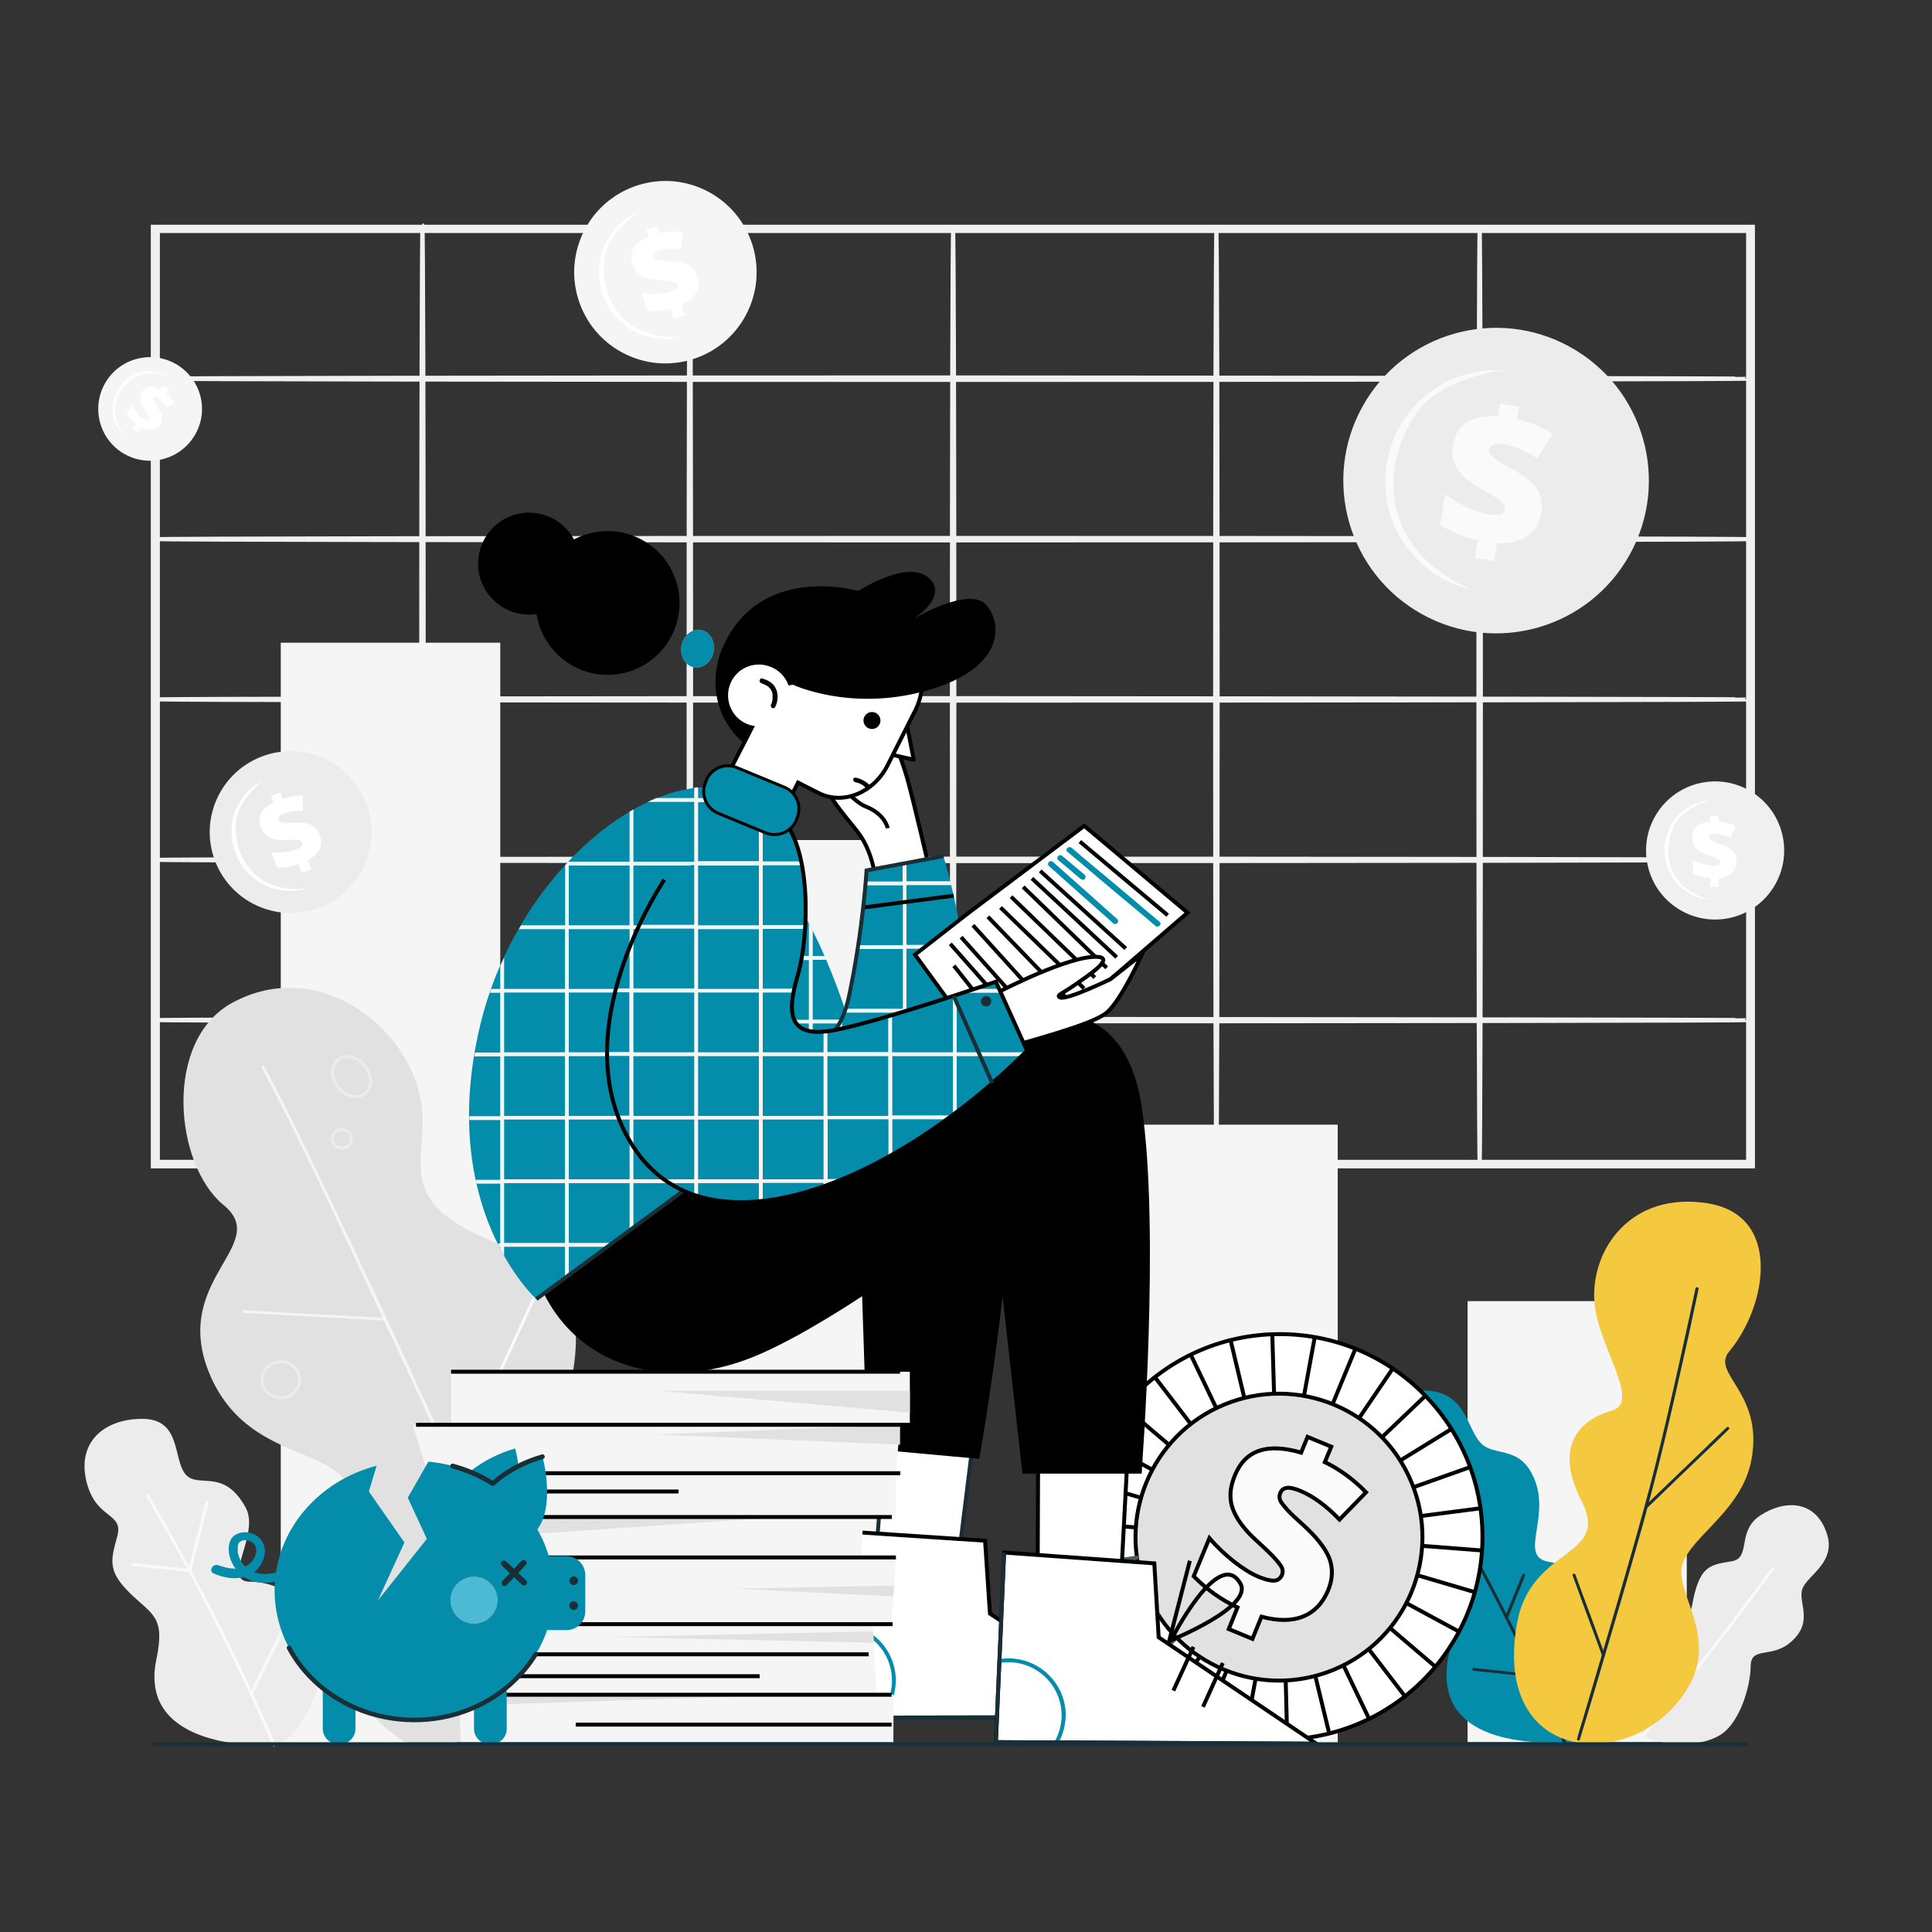 <?xml version="1.0" encoding="UTF-8"?>
<!-- Generator: Adobe Illustrator 28.1.0, SVG Export Plug-In . SVG Version: 6.00 Build 0)  -->
<svg xmlns="http://www.w3.org/2000/svg" xmlns:xlink="http://www.w3.org/1999/xlink" version="1.1" id="Livello_1" x="0px" y="0px" width="750px" height="750px" viewBox="0 0 750 750" style="enable-background:new 0 0 750 750;" xml:space="preserve">
<rect x="0" y="0" width="750" height="750" fill="#333333" stroke="none"/>
<style type="text/css">
	.st0{fill:#F0F0F0;stroke:#F0F0F0;stroke-width:1.528;stroke-miterlimit:10;}
	.st1{fill:none;stroke:#F0F0F0;stroke-width:1.528;stroke-miterlimit:10;}
	.st2{fill:#F0F0F0;}
	.st3{fill:#FFFFFF;}
	.st4{fill:#F5F5F5;}
	.st5{fill:#ECECEC;}
	.st6{fill:#FAFAFA;}
	.st7{fill:#038DAB;}
	.st8{fill:#1A2E35;}
	.st9{fill:#F4C940;}
	.st10{fill:#E1E1E1;}
	.st11{fill:none;stroke:#ECECEC;stroke-width:1.146;stroke-miterlimit:10;}
	.st12{fill:#FFFFFF;stroke:#000000;stroke-width:1.528;stroke-miterlimit:10;}
	.st13{fill:#FAFAFA;stroke:#000000;stroke-width:1.528;stroke-miterlimit:10;}
	.st14{fill:none;stroke:#000000;stroke-width:1.528;stroke-miterlimit:10;}
	.st15{fill:none;stroke:#455A64;stroke-width:1.528;stroke-miterlimit:10;}
	.st16{fill:#FFFFFF;stroke:#1A2E35;stroke-width:1.528;stroke-miterlimit:10;}
	.st17{fill:none;stroke:#1A2E35;stroke-width:1.528;stroke-miterlimit:10;}
	.st18{fill:#FE83B4;}
	.st19{fill:#FFFFFF;stroke:#000000;stroke-width:1.528;stroke-linejoin:round;stroke-miterlimit:10;}
	.st20{fill:#038DAB;stroke:#000000;stroke-width:1.146;stroke-miterlimit:10;}
	.st21{fill:#4CBAD2;}
</style>
<g id="BACKGROUND">
</g>
<g>
	<g>
		<path class="st0" d="M680.5,452.8H59.3V88h621.2V452.8z M61.3,451h617.3V89.7H61.3V451z"></path>
	</g>
	<g>
		<g>
			<path class="st1" d="M164,451.9c-0.3,0-0.5-81.6-0.5-182.2c0-100.7,0.2-182.3,0.5-182.3c0.3,0,0.5,81.6,0.5,182.3     C164.5,370.3,164.3,451.9,164,451.9z"></path>
		</g>
	</g>
	<g>
		<g>
			<path class="st1" d="M267.8,451.9c-0.3,0-0.5-81.3-0.5-181.5c0-100.3,0.2-181.5,0.5-181.5c0.3,0,0.5,81.3,0.5,181.5     C268.3,370.6,268.1,451.9,267.8,451.9z"></path>
		</g>
	</g>
	<g>
		<g>
			<path class="st1" d="M370,451.9c-0.3,0-0.5-81.3-0.5-181.5c0-100.3,0.2-181.5,0.5-181.5c0.3,0,0.5,81.3,0.5,181.5     C370.5,370.6,370.3,451.9,370,451.9z"></path>
		</g>
	</g>
	<g>
		<g>
			<path class="st1" d="M472.2,451.9c-0.3,0-0.5-81.3-0.5-181.5c0-100.3,0.2-181.5,0.5-181.5c0.3,0,0.5,81.3,0.5,181.5     C472.7,370.6,472.5,451.9,472.2,451.9z"></path>
		</g>
	</g>
	<g>
		<g>
			<path class="st1" d="M574.4,451.9c-0.3,0-0.5-81.3-0.5-181.5c0-100.3,0.2-181.5,0.5-181.5c0.3,0,0.5,81.3,0.5,181.5     C574.9,370.6,574.7,451.9,574.4,451.9z"></path>
		</g>
	</g>
	<g>
		<g>
			<path class="st1" d="M679.5,147c0,0.3-138.6,0.5-309.5,0.5c-171,0-309.5-0.2-309.5-0.5c0-0.3,138.6-0.5,309.5-0.5     C540.9,146.6,679.5,146.8,679.5,147z"></path>
		</g>
	</g>
	<g>
		<g>
			<path class="st1" d="M679.5,209.3c0,0.3-138.6,0.5-309.5,0.5c-171,0-309.5-0.2-309.5-0.5c0-0.3,138.6-0.5,309.5-0.5     C540.9,208.8,679.5,209,679.5,209.3z"></path>
		</g>
	</g>
	<g>
		<g>
			<path class="st1" d="M679.5,271.5c0,0.3-138.6,0.5-309.5,0.5c-171,0-309.5-0.2-309.5-0.5c0-0.3,138.6-0.5,309.5-0.5     C540.9,271.1,679.5,271.3,679.5,271.5z"></path>
		</g>
	</g>
	<g>
		<g>
			<path class="st1" d="M679.5,333.8c0,0.3-138.6,0.5-309.5,0.5c-171,0-309.5-0.2-309.5-0.5c0-0.3,138.6-0.5,309.5-0.5     C540.9,333.3,679.5,333.5,679.5,333.8z"></path>
		</g>
	</g>
	<g>
		<g>
			<path class="st1" d="M679.5,396c0,0.3-138.6,0.5-309.5,0.5c-171,0-309.5-0.2-309.5-0.5s138.6-0.5,309.5-0.5     C540.9,395.6,679.5,395.8,679.5,396z"></path>
		</g>
	</g>
</g>
<g>
	<ellipse transform="matrix(0.967 -0.256 0.256 0.967 -62.309 181.435)" class="st2" cx="665.6" cy="330" rx="26.8" ry="26.8"></ellipse>
	<g>
		<path class="st3" d="M664.1,340.8c-2.4-0.1-4.7-0.6-6.9-1.5l0-5.4c1.3,0.6,2.7,1.2,4.1,1.6c1.5,0.4,2.8,0.6,3.9,0.6    c0.9,0,1.6-0.1,2-0.4c0.4-0.2,0.6-0.6,0.6-1.1c0-0.4-0.2-0.7-0.5-0.9c-0.3-0.2-0.8-0.5-1.6-0.8c-0.7-0.3-1.7-0.7-2.9-1.1    c-1.4-0.5-2.5-1.1-3.4-1.7c-0.9-0.6-1.5-1.3-1.9-2.1c-0.4-0.8-0.6-1.8-0.6-2.9c0-1.8,0.5-3.2,1.7-4.2c1.1-1,2.9-1.7,5.2-1.9l0-2.2    l3.4,0l0,2.2c2.2,0.1,4.4,0.6,6.6,1.5l-1.9,4.7c-2.3-1-4.4-1.5-6.2-1.5c-0.9,0-1.5,0.1-1.8,0.3c-0.4,0.2-0.5,0.5-0.5,0.9    c0,0.4,0.1,0.7,0.4,0.9c0.3,0.2,0.7,0.5,1.3,0.8c0.6,0.3,1.5,0.6,2.6,1c2.3,0.8,3.9,1.7,4.9,2.7c1,1,1.5,2.3,1.5,4    c0,1.8-0.6,3.3-1.7,4.5c-1.2,1.2-2.8,1.9-5.1,2.2l0,3.2l-3.4,0L664.1,340.8z"></path>
	</g>
	<path class="st3" d="M651.6,341.9c-4.8-6.1-5-14.2-1.8-21.2c3.1-6.9,13.8-10.1,13.8-10.1c-5,0.6-9.8,3-13.1,7   c-5.2,6.3-5.8,15.6-1.5,22.6c3.4,5.4,9.3,8.8,15.5,9.2C664.6,349.5,656.3,347.9,651.6,341.9z"></path>
</g>
<g>
	<rect x="109" y="249.5" class="st4" width="85.2" height="427.6"></rect>
	<rect x="256.6" y="326.1" class="st4" width="85.1" height="351"></rect>
	<rect x="569.7" y="505.1" class="st4" width="85.1" height="171.2"></rect>
	<rect x="429.7" y="436.6" class="st4" width="89.6" height="240.8"></rect>
</g>
<g>
	
		<ellipse transform="matrix(0.466 -0.885 0.885 0.466 44.396 285.005)" class="st4" cx="258.3" cy="105.7" rx="35.4" ry="35.4"></ellipse>
	<g>
		<path class="st3" d="M260.5,119.9c-3.1,0.8-6.2,1-9.3,0.7l-2.1-6.9c1.8,0.3,3.8,0.5,5.8,0.4c2,0,3.8-0.3,5.2-0.7    c1.2-0.4,2-0.8,2.4-1.2c0.5-0.5,0.6-1,0.4-1.7c-0.1-0.5-0.5-0.8-0.9-1c-0.5-0.2-1.3-0.4-2.3-0.5c-1-0.1-2.4-0.2-4.2-0.3    c-1.9-0.1-3.6-0.4-4.9-0.9c-1.3-0.5-2.4-1.1-3.2-2c-0.8-0.8-1.4-2-1.9-3.5c-0.7-2.3-0.5-4.3,0.5-6c1.1-1.7,3-3.2,5.8-4.4l-0.9-2.8    l4.3-1.3l0.9,2.8c2.8-0.7,5.8-0.9,8.9-0.5l-0.6,6.6c-3.3-0.4-6.1-0.2-8.4,0.5c-1.1,0.3-1.8,0.7-2.2,1.1c-0.4,0.4-0.5,0.9-0.3,1.4    c0.1,0.5,0.4,0.8,0.8,1c0.4,0.2,1.1,0.4,2,0.5c0.9,0.1,2.2,0.2,3.7,0.2c3.2,0.1,5.6,0.6,7.3,1.6c1.7,0.9,2.8,2.4,3.4,4.4    c0.7,2.3,0.6,4.4-0.5,6.3c-1,1.9-2.9,3.5-5.6,4.7l1.2,4l-4.3,1.3L260.5,119.9z"></path>
	</g>
	<path class="st3" d="M245,126.1c-8.3-5.8-11.7-16-10.3-26.1c1.3-10,13.6-18,13.6-18c-6.1,2.6-11.2,7.5-13.9,13.9   c-4.2,10-1.4,22,6.7,29.2c6.4,5.6,15.1,7.6,23.1,5.8C264.3,130.8,253.3,131.9,245,126.1z"></path>
</g>
<g>
	<path class="st4" d="M74.8,170.2c-6.3,9.1-18.8,11.4-28,5.1c-9.1-6.3-11.4-18.8-5.1-28c6.3-9.1,18.8-11.4,28-5.1   C78.9,148.6,81.2,161.1,74.8,170.2z"></path>
	<g>
		<path class="st3" d="M52.7,164.7c-1.4-1.1-2.6-2.4-3.6-3.9l2.3-3.4c0.5,0.9,1.1,1.9,1.9,2.8c0.7,0.9,1.4,1.6,2.1,2.1    c0.6,0.4,1,0.6,1.4,0.7c0.4,0,0.7-0.1,0.9-0.4c0.2-0.2,0.2-0.5,0.1-0.8c-0.1-0.3-0.3-0.7-0.6-1.2c-0.3-0.5-0.8-1.2-1.3-2    c-0.6-0.9-1.1-1.7-1.3-2.5c-0.3-0.8-0.3-1.5-0.2-2.1c0.1-0.7,0.4-1.3,0.9-2.1c0.8-1.1,1.7-1.7,2.9-1.9c1.1-0.1,2.5,0.2,4,1.1    l1-1.4l2.1,1.4l-0.9,1.4c1.3,1,2.4,2.3,3.4,3.8l-3.2,2c-1-1.6-2-2.8-3.1-3.6c-0.5-0.4-1-0.6-1.3-0.6c-0.3,0-0.6,0.1-0.7,0.4    c-0.2,0.2-0.2,0.5-0.1,0.7c0.1,0.3,0.2,0.6,0.5,1.1c0.3,0.4,0.7,1,1.2,1.7c1.1,1.5,1.7,2.7,1.8,3.8c0.2,1.1-0.1,2.1-0.8,3.1    c-0.8,1.1-1.8,1.8-3,2c-1.2,0.2-2.6-0.1-4-0.9l-1.4,1.9l-2.1-1.4L52.7,164.7z"></path>
	</g>
	<path class="st3" d="M44.6,160c-0.3-5.8,3.1-10.8,8.1-13.8c4.9-2.9,12.8-0.2,12.8-0.2c-3.3-1.8-7.3-2.4-11.1-1.4   c-5.9,1.6-10.3,7.1-10.7,13.2c-0.3,4.8,1.9,9.4,5.5,12.4C49.2,170.2,44.9,165.7,44.6,160z"></path>
</g>
<g>
	<path class="st5" d="M637.9,673.6c-6.4-4.6-19.8-32.8,6.5-38.6c13.4-3,11.3-9.7,14-18.4c2.7-8.6,6.1-9.3,13.8-10.5   c7.7-1.2,1.9-11.6,11-17.7c9.1-6.1,21.4-6.5,25.9,6.7c3.9,11.2-7.1,16.2-9.3,21.4c-2.2,5.2,4.3,12.3-3.7,20.1   c-7.9,7.9-16.4,1.9-16.5,10.3c-0.1,8.3-4.5,22.2-11.8,26.6C658.5,679.2,643,677.2,637.9,673.6z"></path>
	<g>
		<g>
			<path class="st6" d="M638.3,674c3.1-3.8,6.3-7.6,9.4-11.4c7.9-9.8,15.7-19.8,23.4-29.9c5.9-7.8,11.8-15.6,17.6-23.5     c0.4-0.6-0.6-1.2-1-0.6c-9.5,13-19.3,25.9-29.2,38.6c-5.8,7.5-11.8,14.9-17.8,22.2c-1,1.3-2.1,2.5-3.1,3.8     C637,673.8,637.8,674.6,638.3,674L638.3,674z"></path>
		</g>
	</g>
</g>
<g>
	<path class="st7" d="M607.5,676.6c-10.5-0.1-52.5,1.4-45.1-34.2c3.8-18.2-5.9-20.2-15.2-29.4c-9.4-9.2-8.2-13.7-5.4-23.8   c2.9-10.1-10-6.6-12.5-21.7c-2.5-15.1,6.9-27.8,23.3-27.7c16.3,0.1,16.5,13.8,21.9,20c5.3,6.3,16,0.4,21.5,15.3   c5.5,14.9-6.5,29.3,5.3,31.2c21,3.5,27.4,28.5,28.8,40.4C631.9,661.7,626.9,676.8,607.5,676.6z"></path>
	<g>
		<g>
			<g>
				<path class="st8" d="M608,676.3c-0.1-0.2,0,0-0.1-0.3c-0.2-0.4-0.3-0.7-0.5-1.1c-0.5-1.3-1.1-2.5-1.6-3.8      c-2-4.7-4.1-9.3-6.2-13.9c-7.6-16.5-15.7-32.8-24.3-48.9c-6.6-12.4-13.4-24.6-20.5-36.7c-0.4-0.6-1.4-0.1-1,0.6      c11.7,20,22.8,40.4,33.1,61.1c6.1,12.2,11.9,24.6,17.3,37.1c0.9,2.2,1.8,4.4,2.8,6.5C607.3,677.5,608.3,676.9,608,676.3      L608,676.3z"></path>
			</g>
		</g>
		<g>
			<g>
				<path class="st8" d="M572.1,648.6c6.9,0.7,13.9,1.4,20.8,2.2c1,0.1,2,0.2,3,0.3c0.7,0.1,0.7-1.1,0-1.1      c-6.9-0.7-13.9-1.4-20.8-2.2c-1-0.1-2-0.2-3-0.3C571.4,647.4,571.4,648.5,572.1,648.6L572.1,648.6z"></path>
			</g>
		</g>
		<g>
			<g>
				<path class="st8" d="M585.4,628c1.9-4.8,3.9-9.5,5.8-14.3c0.3-0.7,0.6-1.4,0.8-2.1c0.3-0.7-0.8-1-1.1-0.3      c-1.9,4.8-3.9,9.5-5.8,14.3c-0.3,0.7-0.6,1.4-0.8,2.1C584,628.4,585.1,628.7,585.4,628L585.4,628z"></path>
			</g>
		</g>
	</g>
</g>
<g>
	<g>
		<path class="st9" d="M618.9,504.8c-1.1-20.2,14.5-42.3,43.9-37.7c29.2,4.6,23.2,39.9,8.5,57.5c-7.3,8.7,13.2,15.8,8.7,41.6    c-3.4,19.5-22.1,29.2-26.6,40.2c-4.5,11,14.4,28.3,1.6,49.2c-20.2,33-76,30.2-66.1-25.4c5.4-30.2,36.4-25.2,25.1-47.4    c-11.3-22.1-0.1-31.9,11.7-35.2C637.5,544.4,619.8,522,618.9,504.8z"></path>
	</g>
	<g>
		<g>
			<g>
				<path class="st8" d="M658.2,500.1c-1.9,9.2-4,18.4-6,27.6c-3.6,16.2-7.3,32.4-11.5,48.5c-3.3,12.5-6.8,24.9-10.4,37.3      c-3.8,13.3-7.8,26.6-11.7,39.9c-1.4,4.7-2.8,9.5-4.2,14.2c-0.7,2.3-1.5,4.7-2.1,7.1c0,0.1-0.1,0.2-0.1,0.3      c-0.2,0.7,0.9,1,1.1,0.3c1.8-5.9,3.5-11.7,5.3-17.6c3.8-12.9,7.6-25.8,11.4-38.7c3.7-12.9,7.5-25.8,10.9-38.8      c4.1-15.4,7.7-30.9,11.2-46.5c2.5-10.9,4.9-21.9,7.2-32.9c0-0.2,0.1-0.4,0.1-0.5C659.5,499.7,658.4,499.4,658.2,500.1      L658.2,500.1z"></path>
			</g>
		</g>
		<g>
			<g>
				<path class="st8" d="M670.3,554.1c-3.6,3.4-7.2,6.9-10.7,10.3c-5.7,5.5-11.4,10.9-17.1,16.4c-1.3,1.3-2.6,2.5-3.9,3.8      c-0.5,0.5,0.3,1.3,0.8,0.8c3.6-3.4,7.2-6.9,10.7-10.3c5.7-5.5,11.4-10.9,17.1-16.4c1.3-1.3,2.6-2.5,3.9-3.8      C671.7,554.4,670.9,553.6,670.3,554.1L670.3,554.1z"></path>
			</g>
		</g>
		<g>
			<g>
				<path class="st8" d="M610.5,611.6c3.3,9.1,6.6,18.2,10,27.2c0.5,1.3,0.9,2.6,1.4,3.9c0.3,0.7,1.4,0.4,1.1-0.3      c-3.3-9.1-6.6-18.2-10-27.2c-0.5-1.3-0.9-2.6-1.4-3.9C611.3,610.6,610.2,610.9,610.5,611.6L610.5,611.6z"></path>
			</g>
		</g>
	</g>
</g>
<g>
	<path class="st5" d="M106.3,677.4c-9.6,0.7-52.5-0.2-45.6-33.2c3.5-16.8-1.5-17.2-10.2-25.7c-8.7-8.5-7.6-12.7-5-22   c2.6-9.3-7.6-6.5-11.6-20.1c-4.7-16.3,6.4-25.7,21.5-25.6s11.7,15.7,16.6,21.5c4.9,5.8,14.8-2.8,23.4,13   c5.6,10.3-9.5,28.6,1.5,28.7c17.9,0.2,26.7,15.6,28,26.6C126.7,654.7,115.4,676.8,106.3,677.4z"></path>
	<g>
		<g>
			<g>
				<path class="st6" d="M106.8,677.1c-0.1-0.2,0,0-0.1-0.3c-0.1-0.3-0.3-0.7-0.4-1c-0.5-1.2-1-2.4-1.5-3.5      c-1.9-4.3-3.8-8.6-5.7-12.9c-7-15.3-14.5-30.4-22.5-45.3c-6.1-11.4-12.4-22.7-18.9-33.9c-0.4-0.6-1.4-0.1-1,0.6      c10.9,18.5,21.1,37.4,30.6,56.6c5.6,11.3,11,22.7,16,34.3c0.9,2,1.6,4,2.5,6C106.1,678.4,107.1,677.8,106.8,677.1L106.8,677.1z"></path>
			</g>
		</g>
		<g>
			<g>
				<path class="st6" d="M79.9,582.9c-2,7.8-4,15.6-6,23.3c-0.3,1.1-0.6,2.2-0.9,3.3c0.2-0.1,0.4-0.3,0.6-0.4      c-6.4-0.7-12.8-1.3-19.3-2c-0.9-0.1-1.8-0.2-2.8-0.3c-0.7-0.1-0.7,1.1,0,1.1c6.4,0.7,12.8,1.3,19.3,2c0.9,0.1,1.8,0.2,2.8,0.3      c0.2,0,0.5-0.2,0.6-0.4c2-7.8,4-15.6,6-23.3c0.3-1.1,0.6-2.2,0.9-3.3C81.1,582.5,80,582.2,79.9,582.9L79.9,582.9z"></path>
			</g>
		</g>
		<g>
			<g>
				<path class="st6" d="M108.6,633.7c-3.3,6.8-6.7,13.6-10,20.3c-0.5,1-0.9,1.9-1.4,2.9c-0.3,0.7,0.7,1.2,1,0.6      c3.3-6.8,6.7-13.6,10-20.3c0.5-1,0.9-1.9,1.4-2.9C109.9,633.6,108.9,633,108.6,633.7L108.6,633.7z"></path>
			</g>
		</g>
	</g>
</g>
<g>
	<path class="st10" d="M86.8,467.8c-19.1-15.6-23.6-64,3.5-78.6c33.6-18.1,68.8,9.9,73.2,38.8c3.4,22.3-12.1,37.8,28.2,54.1   c40.3,16.3,34,36.6,25.8,75.4c-8.3,38.8,18.9,24.6,40.1,57.3c16.8,25.9-6.8,52.4-17.3,62.2l-82.4-0.4c-2.7-1.6-5.2-3.3-7.6-5.3   c-26.6-21.9-16-56.5-13.3-83.4c3-29.1-38.6-16.1-55.2-53.5C65.3,497,105.8,483.4,86.8,467.8z"></path>
	<g>
		<g>
			<path class="st4" d="M225.2,676.1c-0.9-2-1.8-3.9-2.7-5.9c-2.4-5.4-4.8-10.7-7.3-16.1c-3.7-8.1-7.3-16.2-11-24.3     c-4.5-10-9.1-20-13.7-30c-5.2-11.3-10.3-22.7-15.5-34c-5.4-11.8-10.8-23.6-16.3-35.4c-5.4-11.6-10.7-23.2-16.2-34.7     c-5-10.6-10-21.3-15.1-31.9c-4.3-9-8.6-17.9-13-26.9c-3.3-6.6-6.5-13.2-10-19.6c-0.6-1.2-1.2-2.3-1.9-3.4c-0.4-0.6-1.3-0.1-1,0.6     c3.2,5.8,6.2,11.7,9.2,17.6c4.2,8.4,8.3,16.8,12.3,25.2c5,10.3,9.8,20.6,14.7,31c5.3,11.4,10.6,22.7,15.9,34.1     c5.5,11.8,11,23.7,16.4,35.6c5.3,11.5,10.5,23,15.8,34.4c4.8,10.4,9.5,20.8,14.2,31.3c3.9,8.6,7.8,17.3,11.7,25.9     c2.8,6.1,5.5,12.2,8.3,18.3c1.3,2.9,2.5,5.8,3.9,8.6c0.1,0.1,0.1,0.2,0.2,0.4C224.5,677.4,225.5,676.8,225.2,676.1L225.2,676.1z"></path>
		</g>
	</g>
	<g>
		<g>
			<g>
				<path class="st4" d="M149.4,511.6c-6.2-0.3-12.3-0.7-18.5-1c-9.8-0.5-19.6-1-29.4-1.6c-2.3-0.1-4.5-0.2-6.8-0.4      c-0.7,0-0.7,1.1,0,1.1c6.2,0.3,12.3,0.7,18.5,1c9.8,0.5,19.6,1,29.4,1.6c2.3,0.1,4.5,0.2,6.8,0.4      C150.2,512.8,150.2,511.6,149.4,511.6L149.4,511.6z"></path>
			</g>
		</g>
		<g>
			<g>
				<path class="st4" d="M204.6,631.7c-6.9-0.8-13.9-1.5-20.8-2.3c-11-1.2-22-2.4-33-3.6c-2.5-0.3-5.1-0.5-7.6-0.8      c-0.7-0.1-0.7,1.1,0,1.1c6.9,0.8,13.9,1.5,20.8,2.3c11,1.2,22,2.4,33,3.6c2.5,0.3,5.1,0.5,7.6,0.8      C205.3,632.9,205.3,631.7,204.6,631.7L204.6,631.7z"></path>
			</g>
		</g>
	</g>
	<g>
		<g>
			<path class="st6" d="M208.2,500.6c-3.6,7.9-7.3,15.7-10.9,23.6c-5.7,12.4-11.5,24.9-17.2,37.3c-1.3,2.9-2.6,5.7-4,8.6     c-0.3,0.7,0.7,1.2,1,0.6c3.6-7.9,7.3-15.7,10.9-23.6c5.7-12.4,11.5-24.9,17.2-37.3c1.3-2.9,2.6-5.7,4-8.6     C209.5,500.5,208.5,500,208.2,500.6L208.2,500.6z"></path>
		</g>
	</g>
	<path class="st11" d="M130.9,421.6c2.7,3.8,7.3,5.2,10.4,3.2c3.1-2,3.4-6.7,0.7-10.5c-2.7-3.8-7.3-5.2-10.4-3.2   C128.5,413.1,128.2,417.8,130.9,421.6z"></path>
	<path class="st11" d="M128.9,442.1c0,2,1.7,3.6,3.8,3.6c2.1,0,3.8-1.6,3.8-3.6c0-2-1.7-3.6-3.8-3.6   C130.6,438.5,128.9,440.1,128.9,442.1z"></path>
	<path class="st11" d="M101.7,535.6c0,3.9,3.3,7,7.3,7s7.3-3.2,7.3-7c0-3.9-3.3-7-7.3-7S101.7,531.7,101.7,535.6z"></path>
</g>
<g>
	<circle class="st12" cx="496.8" cy="596.6" r="78.7"></circle>
	<g>
		
			<ellipse transform="matrix(0.923 -0.384 0.384 0.923 -191.146 236.831)" class="st10" cx="496.8" cy="596.6" rx="55.7" ry="55.7"></ellipse>
	</g>
	<g>
		<path class="st13" d="M480.4,624c-6.4-3-12-7-17-12.1l6.1-14.8c2.7,3.2,5.9,6.2,9.4,9c3.6,2.8,6.9,4.9,9.9,6.1    c2.5,1,4.5,1.5,5.9,1.4c1.4-0.1,2.4-0.9,3-2.3c0.4-1,0.3-2-0.2-3c-0.6-1-1.7-2.4-3.3-4.1c-1.6-1.7-3.9-3.8-6.7-6.4    c-3.2-2.9-5.6-5.8-7.2-8.5c-1.6-2.7-2.5-5.3-2.6-7.9c-0.2-2.6,0.4-5.5,1.7-8.7c2-4.9,5.2-8.1,9.4-9.5c4.3-1.5,9.7-1.2,16.3,0.7    l2.5-6.1l9.2,3.8l-2.5,6c5.8,2.8,11.1,6.7,16,11.7L520,589.9c-5.1-5.3-10.1-9-15.1-11.1c-2.4-1-4.2-1.4-5.4-1.2s-2,0.8-2.5,2    c-0.4,1-0.4,1.9,0,2.9c0.4,0.9,1.4,2.1,2.7,3.6c1.4,1.5,3.4,3.4,6,5.7c5.3,4.8,8.7,9.1,10.3,13c1.5,3.9,1.4,8.1-0.4,12.5    c-2.1,5-5.3,8.4-9.7,10.2c-4.4,1.8-9.8,1.8-16.2,0.1l-3.5,8.6l-9.2-3.8L480.4,624z"></path>
	</g>
	
		<ellipse transform="matrix(0.923 -0.384 0.384 0.923 -191.146 236.831)" class="st14" cx="496.8" cy="596.6" rx="55.7" ry="55.7"></ellipse>
	<g>
		<line class="st14" x1="526.2" y1="523.5" x2="517.3" y2="545.1"></line>
		<line class="st14" x1="540.7" y1="531.2" x2="527.6" y2="550.5"></line>
		<line class="st14" x1="553.4" y1="541.8" x2="536.5" y2="557.9"></line>
		<line class="st14" x1="563.5" y1="554.7" x2="543.7" y2="566.9"></line>
		<line class="st14" x1="570.8" y1="569.5" x2="548.8" y2="577.3"></line>
		<line class="st14" x1="574.8" y1="585.5" x2="551.7" y2="588.5"></line>
		<line class="st14" x1="575.4" y1="601.9" x2="552.1" y2="600.1"></line>
		<line class="st14" x1="572.6" y1="618.1" x2="550.2" y2="611.5"></line>
		<line class="st14" x1="566.4" y1="633.4" x2="545.9" y2="622.3"></line>
		<line class="st14" x1="557.2" y1="647" x2="539.5" y2="631.9"></line>
		<line class="st14" x1="545.4" y1="658.5" x2="531.2" y2="640"></line>
		<line class="st14" x1="531.5" y1="667.3" x2="521.4" y2="646.2"></line>
		<line class="st14" x1="516" y1="672.9" x2="510.5" y2="650.2"></line>
		<line class="st14" x1="499.7" y1="675.2" x2="499.1" y2="651.9"></line>
		<line class="st14" x1="483.3" y1="674.1" x2="487.5" y2="651.2"></line>
		<line class="st14" x1="467.5" y1="669.6" x2="476.4" y2="648"></line>
		<line class="st14" x1="452.9" y1="661.9" x2="466.1" y2="642.6"></line>
		<line class="st15" x1="440.3" y1="651.3" x2="457.2" y2="635.3"></line>
		<line class="st15" x1="430.1" y1="638.4" x2="450" y2="626.2"></line>
		<line class="st15" x1="422.9" y1="623.6" x2="444.9" y2="615.8"></line>
		<line class="st15" x1="418.9" y1="607.7" x2="442" y2="604.6"></line>
		<line class="st14" x1="418.3" y1="591.2" x2="441.6" y2="593"></line>
		<line class="st14" x1="421.1" y1="575" x2="443.5" y2="581.6"></line>
		<line class="st14" x1="427.3" y1="559.7" x2="447.8" y2="570.8"></line>
		<line class="st14" x1="436.4" y1="546.1" x2="454.2" y2="561.2"></line>
		<line class="st14" x1="448.3" y1="534.6" x2="462.5" y2="553.1"></line>
		<line class="st14" x1="462.2" y1="525.8" x2="472.3" y2="546.9"></line>
		<line class="st14" x1="477.7" y1="520.2" x2="483.1" y2="542.9"></line>
		<line class="st14" x1="493.9" y1="517.9" x2="494.6" y2="541.2"></line>
		<line class="st14" x1="510.4" y1="519" x2="506.2" y2="541.9"></line>
	</g>
</g>
<g>
	
		<ellipse transform="matrix(0.486 -0.874 0.874 0.486 135.288 603.54)" class="st5" cx="580.9" cy="186.7" rx="59.3" ry="59.3"></ellipse>
	<g>
		<path class="st6" d="M573.7,209.7c-5.2-1.1-10-3-14.6-5.9l1.9-11.9c2.5,1.9,5.4,3.5,8.5,5c3.1,1.5,5.9,2.4,8.3,2.8    c2,0.3,3.6,0.3,4.6,0c1-0.3,1.6-1.1,1.8-2.2c0.1-0.8-0.1-1.5-0.7-2.2c-0.6-0.7-1.6-1.5-3.1-2.4c-1.5-0.9-3.5-2.1-6-3.5    c-2.9-1.6-5.1-3.3-6.7-4.9c-1.6-1.7-2.7-3.5-3.3-5.3c-0.6-1.9-0.7-4.1-0.2-6.7c0.6-3.9,2.4-6.8,5.3-8.6c2.9-1.8,6.9-2.6,12-2.3    l0.8-4.9l7.4,1.2l-0.8,4.8c4.7,1,9.3,2.9,13.8,5.8l-5.9,9.5c-4.6-3-9-4.9-13-5.5c-1.9-0.3-3.3-0.3-4.1,0.1c-0.8,0.3-1.3,1-1.5,1.9    c-0.1,0.8,0.1,1.5,0.5,2.1c0.5,0.6,1.4,1.3,2.6,2.2c1.3,0.9,3.1,1.9,5.4,3.1c4.7,2.6,8,5.1,9.8,7.7c1.8,2.6,2.4,5.7,1.9,9.2    c-0.6,4-2.4,7.1-5.4,9.2c-2.9,2.1-6.9,3.1-11.9,2.9l-1.1,6.9l-7.4-1.2L573.7,209.7z"></path>
	</g>
	<path class="st6" d="M545.9,207.5c-8.2-15-5.7-32.8,3.8-46.9c9.4-14,33.9-16.9,33.9-16.9c-11.2-0.6-22.5,3-31.1,10.6   c-13.7,11.9-18.5,32-11.6,48.9c5.4,13.1,17,22.7,30.5,25.8C571.4,228.8,554,222.4,545.9,207.5z"></path>
</g>
<g>
	
		<ellipse transform="matrix(0.385 -0.923 0.923 0.385 -228.827 302.74)" class="st5" cx="112.8" cy="323.1" rx="31.4" ry="31.4"></ellipse>
	<g>
		<path class="st3" d="M115.9,335.5c-2.6,0.9-5.4,1.4-8.2,1.3l-2.4-5.9c1.7,0.1,3.4,0.1,5.2-0.1c1.8-0.2,3.3-0.5,4.5-1    c1-0.4,1.7-0.8,2.1-1.3c0.4-0.4,0.4-0.9,0.2-1.5c-0.2-0.4-0.5-0.7-0.9-0.8c-0.4-0.1-1.1-0.2-2.1-0.2c-0.9,0-2.2,0-3.7,0.1    c-1.7,0.1-3.2-0.1-4.4-0.4c-1.2-0.3-2.2-0.8-3-1.5c-0.8-0.7-1.4-1.7-1.9-2.9c-0.8-2-0.8-3.7,0-5.4c0.8-1.6,2.4-3.1,4.8-4.4l-1-2.4    l3.7-1.5l1,2.4c2.4-0.8,5-1.2,7.8-1.2l0,5.9c-2.9-0.1-5.4,0.3-7.4,1.1c-0.9,0.4-1.6,0.8-1.9,1.2s-0.3,0.8-0.2,1.3    c0.2,0.4,0.4,0.7,0.8,0.8c0.4,0.1,1,0.2,1.8,0.3c0.8,0,1.9,0,3.3-0.1c2.8-0.1,5,0.1,6.6,0.8c1.5,0.7,2.7,1.9,3.4,3.7    c0.8,2,0.9,3.9,0.1,5.6c-0.7,1.8-2.3,3.3-4.6,4.6l1.4,3.4l-3.7,1.5L115.9,335.5z"></path>
	</g>
	<path class="st3" d="M102.7,342.1c-7.8-4.5-11.6-13.2-11.2-22.3c0.4-8.9,10.6-17,10.6-17c-5.2,2.8-9.3,7.5-11.2,13.3   c-2.9,9.2,0.5,19.6,8.2,25.3c6.1,4.4,13.9,5.6,20.9,3.3C120.1,344.8,110.5,346.6,102.7,342.1z"></path>
</g>
<g>
	<g>
		<g>
			<g>
				<g>
					<g>
						<polygon class="st16" points="378.2,555.8 372,605.8 339.7,608.9 343.7,556.2       "></polygon>
					</g>
					<g>
						<polygon class="st12" points="444.9,666.6 322.4,666.8 325,594.3 382.4,598.1 384.3,626.4       "></polygon>
						<g>
							<g>
								<line class="st17" x1="410.2" y1="637.2" x2="402.7" y2="654"></line>
								<line class="st17" x1="398.9" y1="631.1" x2="391.4" y2="647.9"></line>
							</g>
							<g>
								<path class="st17" d="M390,630.7c0,0,29.3-6.4,26.1-14.9C411.1,602.1,390,630.7,390,630.7z"></path>
								<line class="st17" x1="400.7" y1="605.4" x2="389.2" y2="631.1"></line>
							</g>
						</g>
						<path class="st7" d="M347.6,649.8c-1.4-11.9-12-20.5-23.9-19.5l-0.1,1.5c11.1-1.1,21.2,7,22.5,18.1c0.8,6.4-1.5,12.5-5.7,16.8        l2,0C346.3,662.2,348.3,656.1,347.6,649.8z"></path>
						<line class="st17" x1="444.9" y1="666.6" x2="322.4" y2="666.8"></line>
					</g>
				</g>
				<g>
					<g>
						<path d="M350.5,389.4l-17.3,68.8l3.4,103.4l42.9,3.9c0,0,16.4-92.1,12.5-139.1C388,379.4,350.5,389.4,350.5,389.4z"></path>
					</g>
					<g>
						<path class="st14" d="M336.6,561.6l42.9,3.9c0,0,16.4-92.1,12.5-139.1c-3.9-47-41.5-37-41.5-37"></path>
					</g>
				</g>
			</g>
			<g>
				<g>
					<g>
						<polygon class="st12" points="437.9,561.7 435.2,612.8 402.8,618.3 403,564.6       "></polygon>
					</g>
					<g>
						<polygon class="st12" points="511,676.9 386.6,676.3 389.8,602.7 448.1,606.9 449.8,635.6       "></polygon>
						<g>
							<g>
								<line class="st14" x1="474.7" y1="645.6" x2="467" y2="662.6"></line>
								<line class="st14" x1="463.3" y1="639.3" x2="455.5" y2="656.3"></line>
							</g>
							<g>
								<path class="st14" d="M454.6,636.7c0,0,32.1-12.9,26.9-22C473.1,600.1,454.6,636.7,454.6,636.7z"></path>
								<line class="st14" x1="461.9" y1="605.9" x2="453.8" y2="637.3"></line>
							</g>
						</g>
						<path class="st7" d="M411,676.4c1.8-3.4,2.8-7.3,2.7-11.4c-0.5-12.2-10.9-21.7-23.1-21.2c-0.9,0-1.7,0.1-2.6,0.3l-0.1,1.5        c0.9-0.2,1.8-0.3,2.7-0.3c11.4-0.5,21,8.4,21.5,19.7c0.2,4.1-0.9,8-2.9,11.4L411,676.4z"></path>
						<polyline class="st17" points="511,676.9 386.6,676.3 389.8,602.7       "></polyline>
					</g>
				</g>
				<g>
					<path d="M443.2,571.3h-45.6l-11.8-105.4c0,0-59.8,46.5-93.8,60.2c-34,13.7-68.6,3.7-81.9-28c-13.3-31.7,94.1-84.3,94.1-84.3       l94.4-18.9c0,0,37.4-12.7,44.6,34.7S443.2,571.3,443.2,571.3"></path>
				</g>
				<g>
					<path class="st14" d="M443.2,571.3h-45.6l-11.8-105.4c0,0-59.8,46.5-93.8,60.2c-34,13.7-68.6,3.7-81.9-28"></path>
				</g>
			</g>
		</g>
		<g>
			<g>
				<g>
					<path class="st7" d="M286,322.8c0,0,26.6,14.8,46.2,82.3c19.5,67.5-61.2,28.1-61.2,28.1L286,322.8z"></path>
				</g>
				<g>
					<path class="st4" d="M286.9,323.4c-0.6-0.4-0.9-0.6-0.9-0.6l-0.1,0.6H286.9z"></path>
					<path class="st4" d="M315.5,444.6V422h19.7c0-0.5,0-1-0.1-1.5h-19.6v-23.2h14.3c-0.2-0.5-0.3-1-0.5-1.5h-13.8v-23.2h5.3       c-0.2-0.5-0.4-1-0.7-1.5h-4.6v-9.9c-0.5-1-1-2-1.5-2.9v12.8h-23.6V348h17.7c-0.3-0.5-0.6-1-0.9-1.5h-16.8v-20.5       c-0.5-0.5-1-0.9-1.5-1.2v21.7h-6.1l-0.2,1.5h6.3v23.2h-9.5l-0.2,1.5h9.7v23.2h-12.8l-0.2,1.5h13v23.2h-16.2l-0.2,1.5h16.4v18.2       c0.5,0.2,1,0.3,1.5,0.5V422H314v22.6C314.5,444.6,315,444.6,315.5,444.6z M290.4,372.7H314v23.2h-23.6V372.7z M290.4,420.5       v-23.2H314v23.2H290.4z"></path>
				</g>
			</g>
			<g>
				<path class="st12" d="M361.1,338.7c0,0-6.2-26.8-8.9-36.5c-2.8-9.8-6.3-18.2-12-19.5c-5.7-1.3-19,6.6-18.3,8.8      c0.7,2.1,0.7,9.1,12.3,28.5c11.6,19.4,10.4,24.4,10.4,24.4S361.9,341.8,361.1,338.7z"></path>
				<g>
					<path class="st3" d="M351.5,338.7c0,0-6.8-18.1-9.5-21.8c-2.8-3.7-8.9-5.6-11-7.5c-2.2-1.9-6.4-6.3-8.4-5.8       c-2,0.5-1.3,3.8,0.2,6c1.4,2.2,10.6,13.4,11.9,16c1.4,2.5,5,14,5,14s0.4,5.4,1.1,7.9c0.7,2.6,10.3-4.1,10.3-4.1       S352.1,340.3,351.5,338.7z"></path>
					<path class="st14" d="M344.6,321.5c0,0-0.9-5.4-8.5-8.4c-5-1.9-11.1-10.7-14.1-8.9c-2.8,1.7,2.6,8.5,10.3,17.9       c6.7,8.2,7.6,18.5,8.5,25.3"></path>
				</g>
			</g>
			<g>
				<g>
					<path class="st7" d="M336.3,337.9l29.9-5.6c0,0,19.5,62.5,0.9,83.5c-18.6,21-63.3,22.9-77.5-2.3c-14.2-25.2,18.1-9.9,18.1-9.9       s16.2,9.1,21.8-16.9C335.1,360.6,336.3,337.9,336.3,337.9z"></path>
				</g>
				<path class="st4" d="M351.9,426.6v-8.9h13.3c0.5-0.5,1-1,1.4-1.5h-14.7v-23.2h22.9c0-0.5,0.1-1,0.1-1.5h-23v-23.2h22      c-0.1-0.5-0.1-1-0.2-1.5h-21.8v-23.2h17.4c-0.1-0.5-0.2-1-0.4-1.5h-17v-7.3l-1.5,0.3v7.1H336c0,0.5-0.1,1-0.1,1.5h14.6v23.2      h-17.4c-0.1,0.5-0.1,1-0.2,1.5h17.6v23.2h-22.2c-0.2,0.5-0.3,1-0.5,1.5h22.7v23.2h-23.6v-21c-0.5,1-1,2-1.5,2.8v18.1h-23.6      v-15.1c-0.5-0.2-1-0.3-1.5-0.5v15.6h-8.8c0.4,0.5,0.7,1,1.1,1.5h7.7v7c0.5,0.3,1,0.6,1.5,0.9v-7.9h23.6v14.2c0.5,0,1,0,1.5,0      v-14.2h23.6v9.5C350.9,427,351.4,426.8,351.9,426.6z"></path>
				<line class="st14" x1="335" y1="352.3" x2="370.2" y2="347.7"></line>
				<path class="st17" d="M307.8,403.6c0,0,16.2,9.1,21.8-16.9c5.5-26.1,6.8-48.8,6.8-48.8l29.9-5.6"></path>
			</g>
		</g>
		<g>
			<g>
				<g>
					<g>
						
							<ellipse transform="matrix(0.999 -5.145128e-02 5.145128e-02 0.999 -11.727 12.444)" cx="235.8" cy="234" rx="27.9" ry="27.9"></ellipse>
						<path d="M225.1,220.6c-1,10.9-10.6,18.9-21.5,17.9c-10.9-1-18.9-10.6-17.9-21.5c1-10.9,10.6-18.9,21.5-17.9        C218.1,200.1,226.1,209.7,225.1,220.6z"></path>
					</g>
					<g>
						<path class="st18" d="M277,253.1c-0.8,4-4.3,6.7-7.7,5.9c-3.4-0.7-5.5-4.5-4.7-8.5c0.8-4,4.3-6.7,7.7-5.9        C275.7,245.3,277.8,249.1,277,253.1z"></path>
						<path class="st7" d="M277,253.1c-0.8,4-4.3,6.7-7.7,5.9c-3.4-0.7-5.5-4.5-4.7-8.5c0.8-4,4.3-6.7,7.7-5.9        C275.7,245.3,277.8,249.1,277,253.1z"></path>
					</g>
				</g>
				<g>
					<g>
						<polygon class="st19" points="346.3,293 354.7,294.9 352.2,282       "></polygon>
						<path class="st12" d="M348.2,247.7l-13.9-7c-9.3-4.7-21.2,0.1-26.6,10.7l-10.9,21.6c-0.3,0.6-0.6,1.2-0.8,1.8        c-0.5,0.6-0.9,1.2-1.2,1.9l-6.7,13.2l-0.4,0.7l-6.7,13.2c-2.4,4.8-0.5,10.7,4.3,13.1l5.5,2.8c4.8,2.4,10.7,0.5,13.1-4.3        l5.9-11.6l8.1,4.1c9.3,4.7,21.2-0.1,26.6-10.7l10.9-21.6C360.7,264.8,357.5,252.4,348.2,247.7z"></path>
						<g>
							<g>
								<g>
									<path d="M331.9,303.6c0.4,0.1,0.8,0.2,1.1,0.3c0.2,0.1,0.4,0.1,0.6,0.2c0,0,0.1,0,0.1,0.1c0.1,0-0.1-0.1,0,0           c0.1,0,0.2,0.1,0.3,0.1c0.4,0.2,0.8,0.4,1.2,0.7c0,0,0.1,0.1,0.1,0.1c0,0,0.2,0.1,0.1,0.1c-0.1-0.1,0.1,0,0.1,0.1           c0,0,0.1,0.1,0.1,0.1c0.2,0.2,0.4,0.4,0.6,0.6c0.3,0.3,1,0.4,1.3,0c0.3-0.4,0.4-0.9,0-1.3c-1.4-1.4-3.3-2.4-5.2-2.8           c-0.5-0.1-1,0.1-1.1,0.6C331.2,302.9,331.4,303.5,331.9,303.6L331.9,303.6z"></path>
								</g>
							</g>
							<circle cx="338.5" cy="279.7" r="3.3"></circle>
						</g>
					</g>
					<g>
						<path d="M307.8,265.8c0,0,22.4,10.6,51.9,2.3c29.5-8.3,29.9-25.2,23.3-33.1c-6.6-7.9-28.4,5.3-28.4,5.3s14-8.8,5.9-16        c-8.1-7.3-27.3,5.1-27.3,5.1s-39.4-11.5-53.3,23.5c0,0-8.6,20.1,8.7,35.5l11.1-21.2L307.8,265.8z"></path>
						<g>
							<path class="st3" d="M283.6,265.2c-2.6,6.1,0.2,13.2,6.3,15.8s13.2-0.1,15.9-6.2c2.6-6.1-0.2-13.2-6.3-15.8         C293.3,256.3,286.2,259.1,283.6,265.2z"></path>
							<g>
								<g>
									<path d="M300.9,274.5c1.4-2.7,1.4-6.3-0.7-8.7c-1.1-1.2-2.6-1.9-4.2-2.4c-1.1-0.4-1.6,1.4-0.5,1.8c1.1,0.4,2.3,0.9,3.1,1.7           c0.6,0.6,1,1.3,1.2,2.1c0.1,0.2,0.1,0.4,0.1,0.6c0-0.2,0,0,0,0.1c0,0.1,0,0.2,0,0.3c0,0.4,0,0.8,0,1.1c0,0.2,0-0.1,0,0.1           c0,0.1,0,0.2,0,0.3c0,0.2-0.1,0.3-0.1,0.5c-0.1,0.3-0.1,0.6-0.2,0.8c0,0.1-0.1,0.3-0.1,0.4c0,0.1,0,0.1-0.1,0.2           c0,0.1,0.1-0.2,0-0.1c0,0.1-0.1,0.2-0.1,0.2C298.8,274.6,300.3,275.5,300.9,274.5L300.9,274.5z"></path>
								</g>
							</g>
						</g>
					</g>
				</g>
			</g>
		</g>
		<g>
			<g>
				<polygon class="st12" points="355.2,370.6 386,412.8 431,380.2 461,354.3 420.9,320.6 376.1,354.3     "></polygon>
				<line class="st14" x1="453.3" y1="355.3" x2="419.2" y2="326.7"></line>
				<line class="st14" x1="437" y1="368.2" x2="403.8" y2="338.1"></line>
				<line class="st14" x1="433.5" y1="371.6" x2="400.6" y2="341"></line>
				<line class="st14" x1="429.6" y1="375.7" x2="397.2" y2="344.3"></line>
				<line class="st14" x1="425" y1="379.5" x2="392.5" y2="348.1"></line>
				<line class="st14" x1="420.8" y1="383.7" x2="388.4" y2="352.3"></line>
				<line class="st14" x1="415.2" y1="388.7" x2="383.5" y2="355.9"></line>
				<line class="st14" x1="408.1" y1="392.7" x2="377.7" y2="359.2"></line>
				<line class="st14" x1="402.8" y1="397" x2="373.1" y2="363.8"></line>
				<line class="st14" x1="398.6" y1="400" x2="368.9" y2="366.4"></line>
				<line class="st14" x1="382.8" y1="390.7" x2="370.3" y2="374.9"></line>
				<g>
					<g>
						<path class="st7" d="M450.1,357.8c-3.8-3.2-7.7-6.4-11.5-9.7c-6.1-5.1-12.2-10.3-18.4-15.4c-1.4-1.2-2.8-2.4-4.2-3.6        c-1.1-0.9-2.8,0.7-1.6,1.6c3.8,3.2,7.7,6.4,11.5,9.7c6.1,5.1,12.2,10.3,18.4,15.4c1.4,1.2,2.8,2.4,4.2,3.6        C449.6,360.4,451.3,358.8,450.1,357.8L450.1,357.8z"></path>
					</g>
				</g>
				<g>
					<g>
						<path class="st7" d="M421.1,339.6c-2.5-2.1-5.1-4.2-7.6-6.4c-0.4-0.3-0.7-0.6-1.1-0.9c-0.5-0.4-1.2-0.5-1.6,0        c-0.4,0.4-0.5,1.2,0,1.6c2.5,2.1,5.1,4.2,7.6,6.4c0.4,0.3,0.7,0.6,1.1,0.9c0.5,0.4,1.2,0.5,1.6,0        C421.5,340.9,421.5,340,421.1,339.6L421.1,339.6z"></path>
					</g>
				</g>
				<g>
					<g>
						<path class="st7" d="M433.7,356.8c-7.3-6.5-14.5-13-21.8-19.4c-1-0.9-2.1-1.8-3.1-2.8c-1.1-1-2.7,0.6-1.6,1.6        c7.3,6.5,14.5,13,21.8,19.4c1,0.9,2.1,1.8,3.1,2.8C433.2,359.4,434.8,357.8,433.7,356.8L433.7,356.8z"></path>
					</g>
				</g>
			</g>
			<g>
				<path class="st12" d="M384.9,386.5c0,0,26.4-14,38.9-15c11.3-0.9-1.7,7.4-6.5,10.8c-4.8,3.4-7.5,4.1-5.8,4.9      c2.6,1.2,19.6-7.1,19.6-7.1l12.2-9.6c0,0-8,17.9-13.8,22.7c-5.8,4.8-31.7,11.3-39.4,13.8C382.3,409.6,377.5,393.3,384.9,386.5z"></path>
				<g>
					<g>
						<g>
							<path class="st7" d="M208.2,504.3c0,0-39-35.2-21.7-106.7c17.3-71.5,90.6-119.8,120.5-74.4c0,0,4.8,44.8-11.3,80.4         c-16.2,35.6-21.5,52.1-21.5,52.1L208.2,504.3z"></path>
						</g>
						<path class="st4" d="M296.1,385.4h6.1c0.1-0.5,0.3-1,0.4-1.5h-6.5v-23.2h10.6c0.1-0.5,0.1-1,0.2-1.5h-10.7v-23.2h11.7        c0-0.5,0-1,0-1.5h-11.6v-22.9c-1-0.7-1.9-1.2-2.9-1.8H271v-4.2c-0.5,0-1,0.1-1.5,0.2v4h-14.7c-1.1,0.5-2.3,1-3.4,1.5h18.1        v23.2h-23.6v-20.3c-0.5,0.3-1,0.6-1.5,0.9v19.4h-23.6v-0.2c-0.5,0.6-1,1.1-1.5,1.7h0.1v23.2h-17.1c-0.3,0.5-0.6,1-0.9,1.5        h17.9v23.2h-23.6v-12.2c-0.5,1.1-1,2.2-1.5,3.3v8.9h-3.5c-0.2,0.5-0.3,1-0.5,1.5h4v23.2h-9.8c-0.1,0.5-0.2,1-0.3,1.5h10.1        v23.2h-12c0,0.5,0,1,0,1.5h12v23.2h-9.5c0.1,0.5,0.2,1,0.3,1.5h9.2v23.2h-1c0.2,0.5,0.5,1,0.7,1.5h0.3v0.6        c0.5,1,1,1.9,1.5,2.8V484h23.6v12.2l1.5-1.1V484h15l2-1.5h-17v-23.2h23.6v18.3l1.5-1.1v-17.2h23.4l2-1.5H271v-23.2h11.3        c0.2-0.5,0.4-1,0.6-1.5H271V410h21.9c0.2-0.5,0.4-1,0.7-1.5H271v-23.2h23.6v20.8c0.4-0.9,0.8-1.7,1.2-2.6        c0.1-0.2,0.2-0.5,0.3-0.7V385.4z M219.3,482.5h-23.6v-23.2h23.6V482.5z M219.3,457.8h-23.6v-23.2h23.6V457.8z M219.3,433.2        h-23.6V410h23.6V433.2z M219.3,408.5h-23.6v-23.2h23.6V408.5z M244.4,457.8h-23.6v-23.2h23.6V457.8z M244.4,433.2h-23.6V410        h23.6V433.2z M244.4,408.5h-23.6v-23.2h23.6V408.5z M244.4,383.9h-23.6v-23.2h23.6V383.9z M244.4,359.2h-23.6v-23.2h23.6        V359.2z M269.5,457.8h-23.6v-23.2h23.6V457.8z M269.5,433.2h-23.6V410h23.6V433.2z M269.5,408.5h-23.6v-23.2h23.6V408.5z         M269.5,383.9h-23.6v-23.2h23.6V383.9z M269.5,359.2h-23.6v-23.2h23.6V359.2z M294.6,383.9H271v-23.2h23.6V383.9z         M294.6,359.2H271v-23.2h23.6V359.2z M294.6,334.6H271v-23.2h23.6V334.6z"></path>
						<line class="st17" x1="274.2" y1="455.7" x2="208.2" y2="504.3"></line>
					</g>
					<g>
						<g>
							<path class="st7" d="M302.6,317.2c12.6,11.2,11.4,46.5,7,61.4c-4.4,14.9-3.7,24.8,14.2,21.4c18-3.4,62.7-18.8,62.7-18.8         l12.1,26.8c-52.2,52-124.4,81.3-152.9,37.2c-28.5-44.2,12.1-103.6,12.1-103.6L302.6,317.2z"></path>
						</g>
						<g>
							<path class="st4" d="M387.7,383.9h-9.1c-1.4,0.5-2.9,1-4.5,1.5h14.3L387.7,383.9z"></path>
							<path class="st4" d="M369.9,410v22.8c0.5-0.4,1-0.7,1.5-1.1V410h25.2c0.5-0.5,1-1,1.5-1.5h-26.7v-22.3         c-0.5,0.2-1,0.3-1.5,0.5v21.8h-23.6v-14.4c-0.5,0.1-1,0.3-1.5,0.4v13.9h-23.6v-8.1c-0.5,0.1-1,0.1-1.5,0.2v8h-23.6v-23.2         h11.8c0.1-0.5,0.2-1,0.3-1.5h-12.1v-23.2h16.3c0-0.5,0.1-1,0.1-1.5h-16.4v-23.2h15.2c-0.1-0.5-0.2-1-0.3-1.5h-14.9v-13.9         l-1.5,0.8v13H271v-0.2l-3.1,1.7h1.6v23.2h-21.4c-0.2,0.5-0.5,1-0.7,1.5h22.1v23.2h-23.6v-19.7c-0.5,1.2-1,2.4-1.5,3.6v16.1         H239c-0.1,0.5-0.3,1-0.4,1.5h5.7v23.2h-8.8c0,0.5,0,1,0,1.5h8.8v23.2h-4.6c0.2,0.5,0.4,1,0.6,1.5h4.1v8.3         c0.4,0.7,0.9,1.5,1.4,2.2c0,0.1,0.1,0.1,0.1,0.2v-10.7h23.6v23.2h-11.9c0.7,0.5,1.4,1,2.2,1.5h9.7v4.6c0.5,0.2,1,0.3,1.5,0.5         v-5.1h23.6v7c0.5,0,1-0.1,1.5-0.2v-6.9h23.6v1.2c0.5-0.2,1-0.3,1.5-0.5v-0.7h1.9c1.2-0.5,2.5-1,3.8-1.5h-5.6v-23.2h23.6v14.4         c0.5-0.3,1-0.6,1.5-0.8v-13.6h21.1c0.7-0.5,1.4-1,2-1.5h-23.1V410H369.9z M269.5,433.2h-23.6V410h23.6V433.2z M269.5,408.5         h-23.6v-23.2h23.6V408.5z M294.6,457.8H271v-23.2h23.6V457.8z M294.6,433.2H271V410h23.6V433.2z M294.6,408.5H271v-23.2h23.6         V408.5z M294.6,383.9H271v-23.2h23.6V383.9z M294.6,359.2H271v-23.2h23.6V359.2z M319.7,457.8h-23.6v-23.2h23.6V457.8z          M319.7,433.2h-23.6V410h23.6V433.2z M344.8,433.2h-23.6V410h23.6V433.2z"></path>
						</g>
						<g>
							<path class="st14" d="M257.9,341.5c0,0-40.6,59.4-12.1,103.6c28.5,44.2,100.7,14.9,152.9-37.2l-12.1-26.8         c0,0-44.7,15.4-62.7,18.8c-18,3.4-18.6-6.5-14.2-21.4c4.4-14.9,5.6-50.2-7-61.4"></path>
							<line class="st17" x1="385.2" y1="420.5" x2="370.2" y2="386.6"></line>
							<path class="st8" d="M384.8,388.7c0,1.1-0.9,2-2,2c-1.1,0-2-0.9-2-2c0-1.1,0.9-2,2-2C383.9,386.6,384.8,387.5,384.8,388.7z"></path>
						</g>
					</g>
				</g>
			</g>
		</g>
	</g>
	<g>
		<polygon class="st4" points="175.1,553.1 175.1,532.5 353.2,532.5 353.2,553.1 349.4,553.1 347.8,571.9 347.8,588.9 335.1,588.9     334.4,604.6 347.8,604.6 346.1,630.5 338.8,630.5 340.2,657.9 346.9,657.9 346.8,677.1 178.9,677.1 178.2,657.9 183.9,657.9     184.4,630.5 166.5,630.5 166,604 173.5,604.6 173.1,588.9 166,588.9 166,571.9 160.2,553.1   "></polygon>
		<g>
			<polygon class="st10" points="349.4,553.1 349.4,560.8 254.7,556.9    "></polygon>
			<polygon class="st10" points="353.2,539.9 257.3,539.9 255.7,539.9 353.2,548.4    "></polygon>
			<polygon class="st10" points="173.1,588.9 173.3,597.8 303.1,588.9    "></polygon>
			<polygon class="st10" points="284.8,616.7 346.8,619.7 347.1,615.5    "></polygon>
			<polygon class="st10" points="339.2,637.7 339,633.3 237.8,635.5    "></polygon>
			<polygon class="st10" points="183.9,657.9 178.2,657.9 178.3,662.2 306.5,657.9    "></polygon>
		</g>
		<g>
			<line class="st14" x1="161.5" y1="553.1" x2="355.5" y2="553.1"></line>
			<path class="st14" d="M165.3,588.9c2.3,0,180.9,0,180.9,0"></path>
			<path class="st14" d="M165.3,571.9c2.8,0,184.2,0,184.2,0"></path>
			<line class="st14" x1="195.3" y1="579" x2="263.4" y2="579"></line>
			<line class="st14" x1="165.3" y1="604.6" x2="347.8" y2="604.6"></line>
			<line class="st14" x1="165.3" y1="630.5" x2="346.5" y2="630.5"></line>
			<line class="st14" x1="185.5" y1="642.2" x2="337.2" y2="642.2"></line>
			<line class="st14" x1="195.3" y1="650.7" x2="294.9" y2="650.7"></line>
			<line class="st14" x1="177.5" y1="657.9" x2="346.1" y2="657.9"></line>
			<line class="st15" x1="177.5" y1="677.1" x2="346.1" y2="677.1"></line>
			<line class="st14" x1="175.1" y1="532.5" x2="349.4" y2="532.5"></line>
			<line class="st14" x1="223.5" y1="669.5" x2="346.1" y2="669.5"></line>
		</g>
	</g>
</g>
<g>
	<path class="st4" d="M296.1,322.8v-11.4h13.7c-0.2-0.5-0.4-1-0.6-1.5h-13.1v-7.8l-1.5-0.6v8.5h-21c0.2,0.5,0.4,1,0.6,1.5h20.4v10.8   L296.1,322.8z"></path>
	<path class="st20" d="M297.2,323.3l-18.4-7.6c-4.7-1.9-6.9-7.3-4.9-12l0.3-0.8c1.9-4.7,7.3-6.9,11.9-4.9l18.4,7.6   c4.7,1.9,6.9,7.3,4.9,12l-0.3,0.8C307.2,323,301.9,325.2,297.2,323.3z"></path>
</g>
<g>
	<g>
		<path class="st7" d="M131.9,677.1h-0.5c-3.4,0-6.1-2.7-6.1-6.1v-14.9c0-3.4,2.7-6.1,6.1-6.1h0.5c3.4,0,6.1,2.7,6.1,6.1V671    C138,674.4,135.3,677.1,131.9,677.1z"></path>
		<path class="st7" d="M190.6,677.1h-0.5c-3.4,0-6.1-2.7-6.1-6.1v-14.9c0-3.4,2.7-6.1,6.1-6.1h0.5c3.4,0,6.1,2.7,6.1,6.1V671    C196.8,674.4,194,677.1,190.6,677.1z"></path>
	</g>
	<g>
		<g>
			<path class="st7" d="M82.9,610.8c4.2,1.9,9.5,2.7,13.8,0.7c3.3-1.5,5.8-5.1,6.1-8.7c0.3-3.2-1.6-6.2-4.6-7.4     c-2.4-1-5.7-0.8-7.7,1.1c-1.2,1.1-1.6,2.8-1.7,4.4c-0.2,3.9,1.9,8,4.9,10.5c5.8,4.7,13.6,3.2,20,0.5c0.9-0.4,1-1.6,0.6-2.4     c-0.5-0.9-1.5-1-2.4-0.6c-4.4,1.9-10,3.2-14.4,0.9c-2.9-1.5-4.6-4.1-5.2-7.2c0-0.1-0.1-0.5,0-0.2c0-0.2,0-0.3,0-0.5     c0-0.3,0-0.7,0-1c0-0.2,0-0.3,0-0.5c0-0.3-0.1,0.3,0-0.1c0.1-0.3,0.1-0.6,0.2-0.9c0.1-0.4-0.1,0.2,0-0.1c0.1-0.1,0.1-0.2,0.2-0.3     c0-0.1,0.3-0.4,0.1-0.2c-0.2,0.2,0.1-0.1,0.2-0.2c0.3-0.2-0.1,0.1,0,0c0.2-0.1,0.5-0.3,0.7-0.4c0.4-0.2,0.8-0.3,1.3-0.3     c1.9-0.1,3.9,1,4.4,3c0.6,2.5-1.3,5.5-3.4,6.8c-2.2,1.4-4.9,1.4-7.4,1c-1-0.2-2-0.5-3-0.8c-0.3-0.1-0.6-0.2-0.9-0.3     c-0.4-0.2,0.4,0.2,0,0C82.6,606.9,80.9,609.9,82.9,610.8L82.9,610.8z"></path>
		</g>
	</g>
	<path class="st7" d="M166.3,567.4l-8,14l7.4,16l-19,23.9l10.3-22.5L143.2,579l3-10c-22.8,5.9-39.6,25.4-39.6,48.4   c0,27.8,24.3,50.3,54.2,50.3c29.9,0,54.2-22.5,54.2-50.3C215,591.4,193.6,570,166.3,567.4z"></path>
	<path class="st7" d="M179.1,574.3c0,0,7.4-8.2,20.9-12c0,0,5.4,19.5-2.6,29C189.3,600.8,179.1,574.3,179.1,574.3z"></path>
	<path class="st7" d="M189.7,577.5c0,0,7.4-8.2,20.9-12c0,0,5.4,19.5-2.6,29C199.9,604,189.7,577.5,189.7,577.5z"></path>
	<g>
		<g>
			<g>
				<path class="st8" d="M207.2,641.7c-7.7,12.6-20.7,21.1-35.1,24c-14.9,3-30.8-0.1-43.3-8.8c-6.6-4.6-12.1-10.6-15.8-17.7      c-0.6-1-2.1-0.1-1.6,0.9c7.1,13.2,19.8,22.7,34.3,26.5c15.3,4.1,32.2,1.8,45.6-6.6c7.1-4.4,13.1-10.4,17.5-17.5      C209.4,641.6,207.8,640.7,207.2,641.7L207.2,641.7z"></path>
			</g>
		</g>
		<g>
			<g>
				<path class="st8" d="M210.4,564.6c-7.2,2-14.1,5.6-19.7,10.6c0.4,0,0.7-0.1,1.1-0.1c-4.9-3.1-10.3-5.4-15.9-6.9      c-1.1-0.3-1.6,1.5-0.5,1.8c5.5,1.5,10.6,3.7,15.4,6.7c0.4,0.2,0.8,0.1,1.1-0.1c5.4-4.8,11.9-8.2,18.8-10.2      C212,566.1,211.5,564.3,210.4,564.6L210.4,564.6z"></path>
			</g>
		</g>
	</g>
	<g>
		<path class="st8" d="M204.3,613.6c-1-1-2.1-2-3.1-3c0.7-0.7,1.3-1.4,2-2.1c0.3-0.3,0.6-0.7,0.9-1c0.4-0.4,0.4-1.1,0-1.6    c-0.4-0.4-1.2-0.4-1.6,0c-1,1-2,2.1-3,3.1c-0.7-0.7-1.4-1.3-2.1-2c-0.3-0.3-0.7-0.6-1-0.9c-0.4-0.4-1.1-0.4-1.6,0    c-0.4,0.4-0.4,1.2,0,1.6c1,1,2.1,2,3.1,3c-0.7,0.7-1.3,1.4-2,2.1c-0.3,0.3-0.6,0.7-0.9,1c-0.4,0.4-0.4,1.1,0,1.6    c0.4,0.4,1.2,0.4,1.6,0c1-1,2-2.1,3-3.1c0.7,0.7,1.4,1.3,2.1,2c0.3,0.3,0.7,0.6,1,0.9c0.4,0.4,1.1,0.4,1.6,0    C204.7,614.7,204.7,614,204.3,613.6z"></path>
		<g>
			<path class="st18" d="M193.1,621.2c0,5-4.1,9.1-9.1,9.1c-5,0-9.1-4.1-9.1-9.1c0-5,4.1-9.1,9.1-9.1     C189.1,612.1,193.1,616.2,193.1,621.2z"></path>
			<path class="st21" d="M193.1,621.2c0,5-4.1,9.1-9.1,9.1c-5,0-9.1-4.1-9.1-9.1c0-5,4.1-9.1,9.1-9.1     C189.1,612.1,193.1,616.2,193.1,621.2z"></path>
		</g>
		<g>
			<path class="st7" d="M219.9,632.8h-6.5c-4,0-7.3-3.3-7.3-7.3v-14.1c0-4,3.3-7.3,7.3-7.3h6.5c4,0,7.3,3.3,7.3,7.3v14.1     C227.2,629.6,223.9,632.8,219.9,632.8z"></path>
			<g>
				<path class="st8" d="M224.4,613.6c0,0.9-0.8,1.7-1.7,1.7c-0.9,0-1.7-0.8-1.7-1.7c0-0.9,0.8-1.7,1.7-1.7      C223.6,612,224.4,612.7,224.4,613.6z"></path>
				<path class="st8" d="M224.4,623.3c0,0.9-0.8,1.7-1.7,1.7c-0.9,0-1.7-0.8-1.7-1.7s0.8-1.7,1.7-1.7      C223.6,621.7,224.4,622.4,224.4,623.3z"></path>
			</g>
		</g>
	</g>
</g>
<line class="st17" x1="59.5" y1="677.1" x2="678.3" y2="677.1"></line>
</svg>
